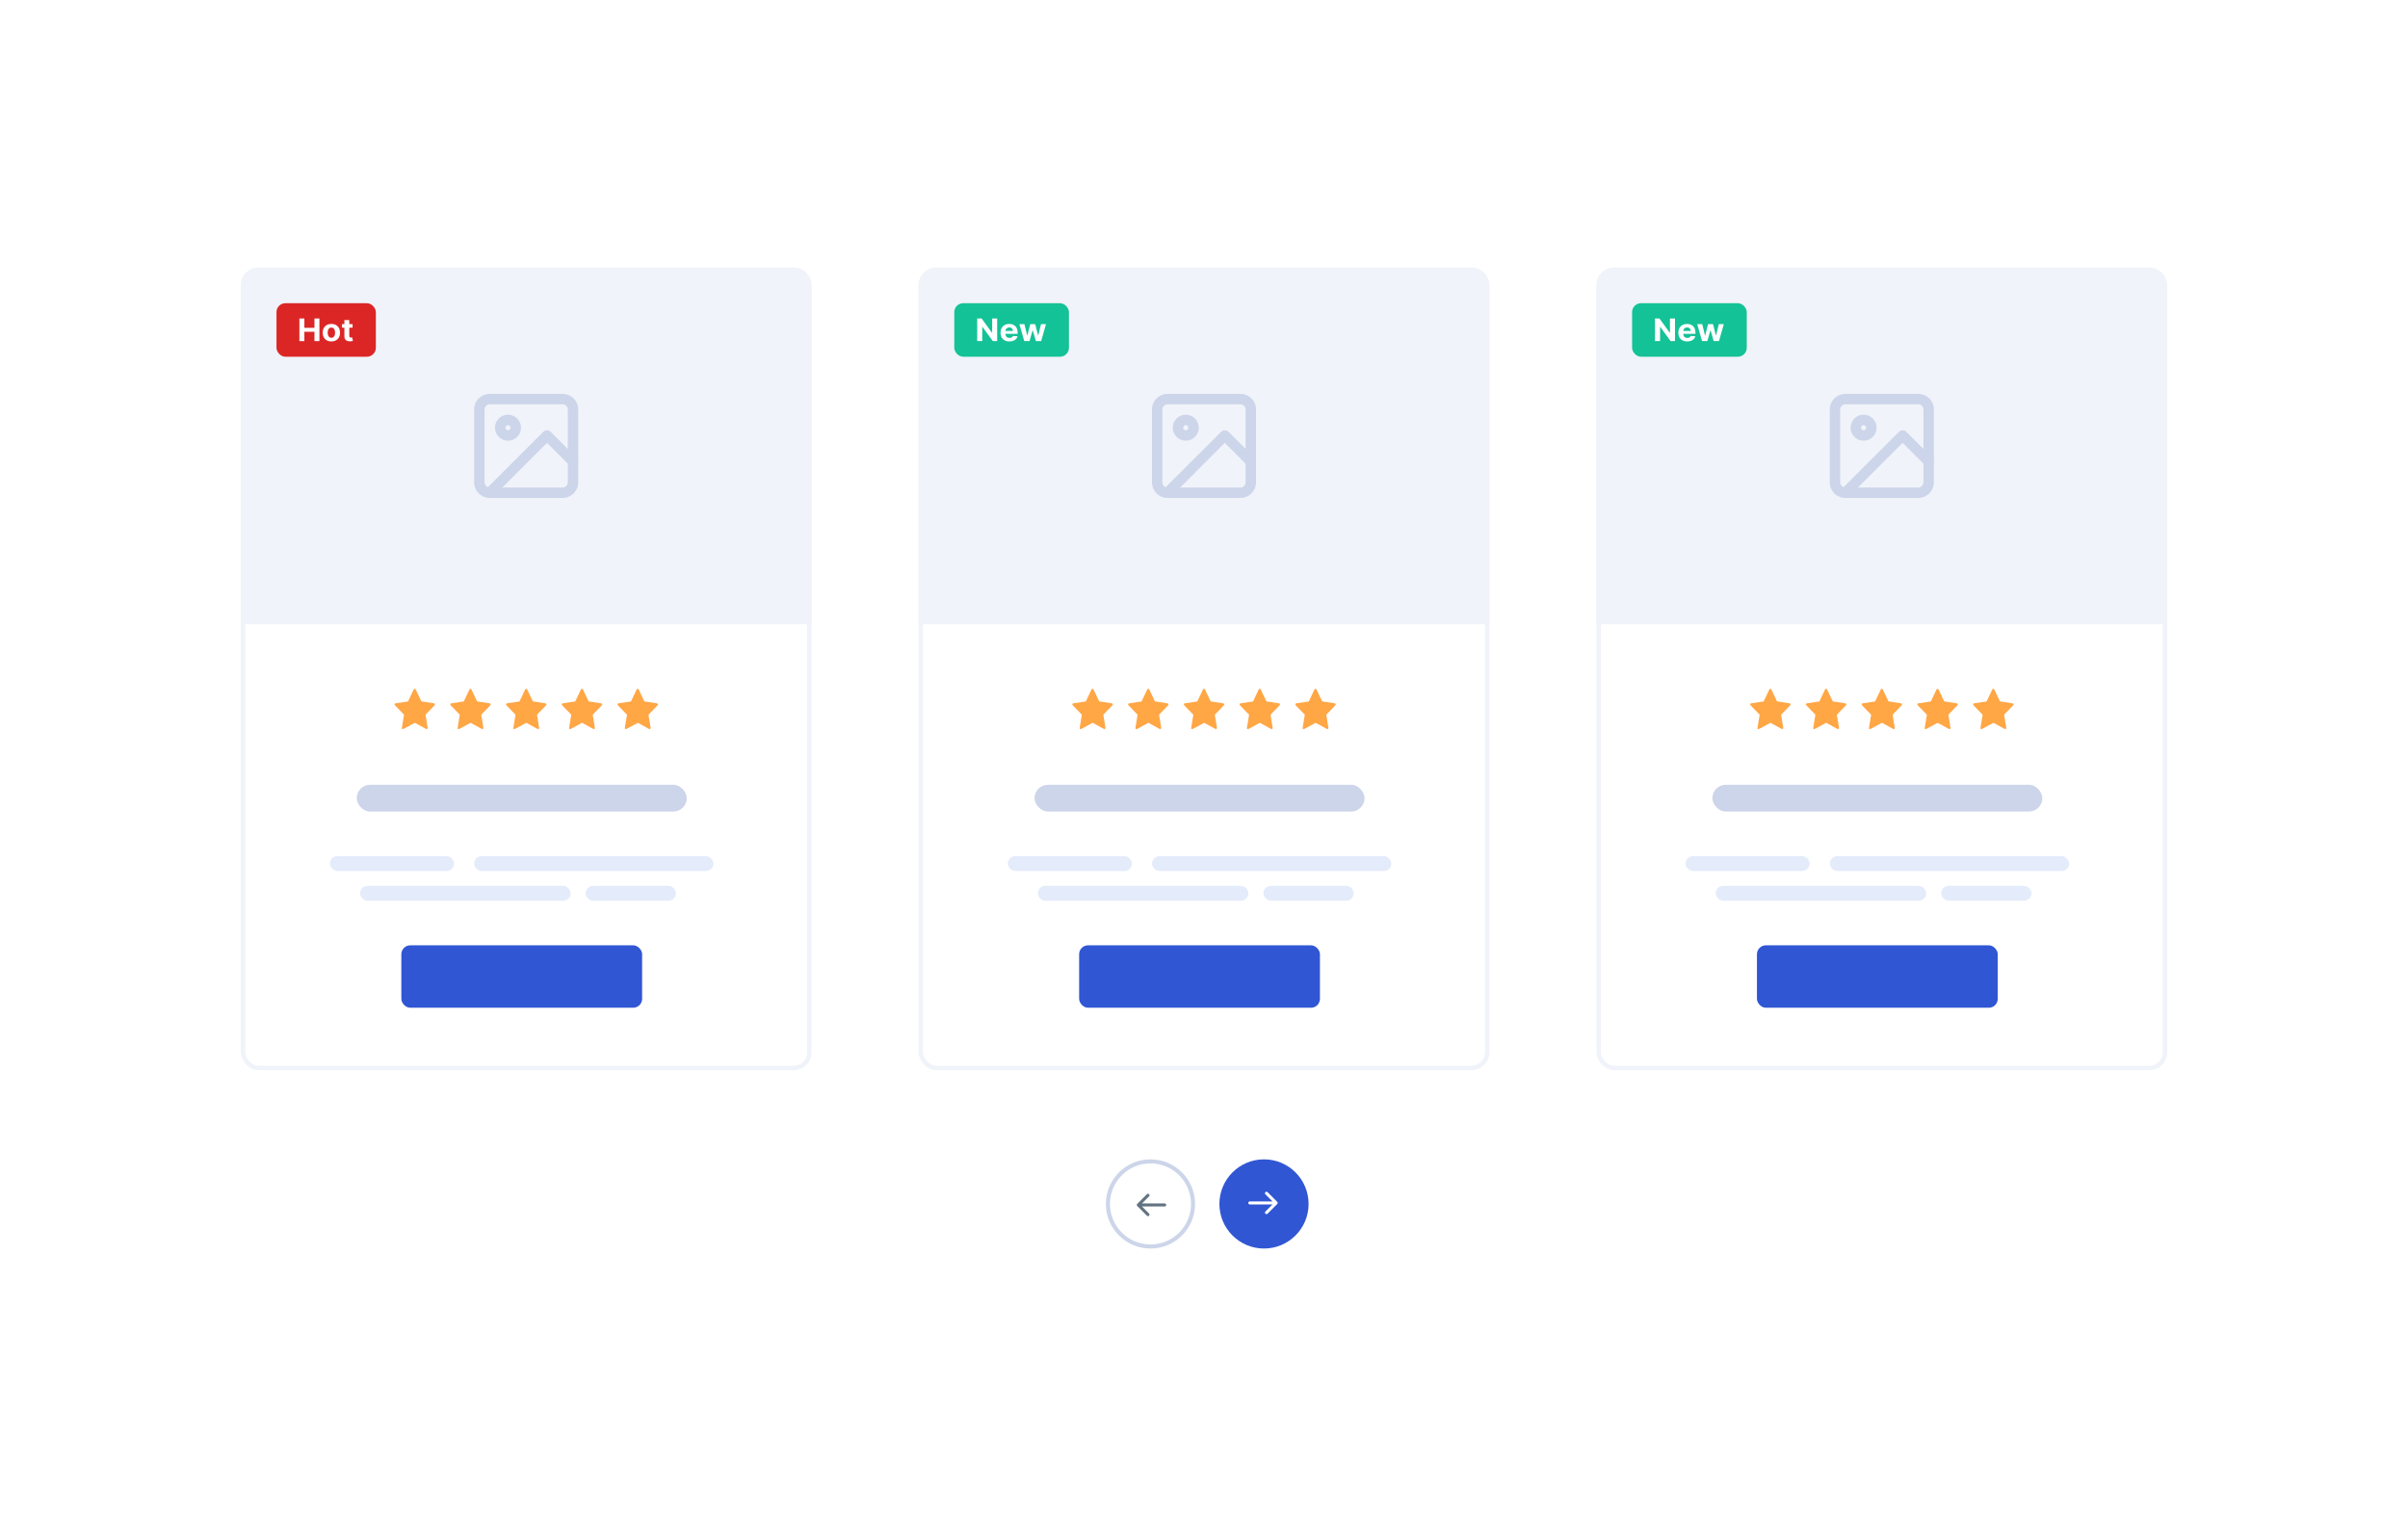 <svg width="270" height="170" viewBox="0 0 270 170" fill="none" xmlns="http://www.w3.org/2000/svg">
<path d="M0 0H270V170H0V0Z" fill="white"/>
<path d="M124 135C124 132.239 126.239 130 129 130C131.761 130 134 132.239 134 135C134 137.761 131.761 140 129 140C126.239 140 124 137.761 124 135Z" fill="white"/>
<path fill-rule="evenodd" clip-rule="evenodd" d="M124.455 135C124.455 137.51 126.49 139.545 129 139.545C131.51 139.545 133.545 137.51 133.545 135C133.545 132.49 131.51 130.455 129 130.455C126.49 130.455 124.455 132.49 124.455 135ZM129 130C126.239 130 124 132.239 124 135C124 137.761 126.239 140 129 140C131.761 140 134 137.761 134 135C134 132.239 131.761 130 129 130Z" fill="#CCD5E9"/>
<g clip-path="url(#clip0_1012_282)">
<path fill-rule="evenodd" clip-rule="evenodd" d="M128.6 133.909L127.516 134.993C127.449 135.06 127.449 135.168 127.516 135.234L128.6 136.319C128.667 136.386 128.775 136.386 128.841 136.319C128.908 136.253 128.908 136.145 128.841 136.078L128.048 135.284L130.591 135.284C130.685 135.284 130.761 135.208 130.761 135.114C130.761 135.02 130.685 134.943 130.591 134.943L128.048 134.943L128.841 134.15C128.908 134.083 128.908 133.975 128.841 133.909C128.775 133.842 128.667 133.842 128.6 133.909Z" fill="#637381"/>
</g>
<path d="M146.727 135C146.727 137.761 144.489 140 141.727 140C138.966 140 136.727 137.761 136.727 135C136.727 132.239 138.966 130 141.727 130C144.489 130 146.727 132.239 146.727 135Z" fill="#3056D3"/>
<g clip-path="url(#clip1_1012_282)">
<path fill-rule="evenodd" clip-rule="evenodd" d="M142.127 136.092L143.211 135.007C143.278 134.94 143.278 134.832 143.211 134.766L142.127 133.681C142.06 133.614 141.952 133.614 141.886 133.681C141.819 133.748 141.819 133.855 141.886 133.922L142.679 134.716L140.136 134.716C140.042 134.716 139.966 134.792 139.966 134.886C139.966 134.98 140.042 135.057 140.136 135.057L142.679 135.057L141.886 135.851C141.819 135.917 141.819 136.025 141.886 136.092C141.952 136.158 142.06 136.158 142.127 136.092Z" fill="white"/>
</g>
<rect x="27.25" y="30.25" width="63.5" height="89.5" rx="1.75" fill="white" stroke="#F0F3F9" stroke-width="0.5"/>
<path d="M27.25 32C27.25 31.034 28.034 30.25 29 30.25H89C89.966 30.25 90.75 31.034 90.75 32V69.75H27.25V32Z" fill="#F0F3F9" stroke="#F0F3F9" stroke-width="0.5"/>
<rect x="31" y="34" width="11.143" height="6" rx="1" fill="#DC2626"/>
<path d="M33.571 38.249V35.714H34.128V36.76H35.259V35.714H35.815V38.249H35.259V37.202H34.128V38.249H33.571Z" fill="white"/>
<path d="M37.156 38.286C36.956 38.286 36.783 38.245 36.638 38.163C36.493 38.081 36.381 37.966 36.302 37.819C36.223 37.672 36.184 37.5 36.184 37.306C36.184 37.109 36.223 36.938 36.302 36.791C36.381 36.643 36.493 36.529 36.638 36.447C36.783 36.364 36.956 36.323 37.156 36.323C37.356 36.323 37.528 36.364 37.673 36.447C37.819 36.529 37.931 36.643 38.01 36.791C38.089 36.938 38.128 37.109 38.128 37.306C38.128 37.5 38.089 37.672 38.01 37.819C37.931 37.966 37.819 38.081 37.673 38.163C37.528 38.245 37.356 38.286 37.156 38.286ZM37.158 37.877C37.249 37.877 37.325 37.853 37.386 37.803C37.447 37.753 37.493 37.684 37.524 37.598C37.556 37.511 37.571 37.413 37.571 37.302C37.571 37.191 37.556 37.093 37.524 37.006C37.493 36.92 37.447 36.851 37.386 36.801C37.325 36.751 37.249 36.725 37.158 36.725C37.067 36.725 36.99 36.751 36.927 36.801C36.865 36.851 36.819 36.92 36.787 37.006C36.756 37.093 36.74 37.191 36.74 37.302C36.74 37.413 36.756 37.511 36.787 37.598C36.819 37.684 36.865 37.753 36.927 37.803C36.99 37.853 37.067 37.877 37.158 37.877Z" fill="white"/>
<path d="M39.535 36.348V36.744H38.346V36.348H39.535ZM38.616 35.892H39.164V37.664C39.164 37.713 39.171 37.751 39.187 37.778C39.202 37.805 39.224 37.823 39.251 37.834C39.279 37.845 39.312 37.85 39.349 37.85C39.375 37.85 39.4 37.848 39.426 37.844C39.452 37.839 39.471 37.835 39.485 37.833L39.571 38.225C39.544 38.233 39.505 38.243 39.456 38.254C39.406 38.265 39.346 38.272 39.274 38.275C39.142 38.279 39.026 38.263 38.927 38.224C38.828 38.185 38.752 38.125 38.697 38.043C38.642 37.962 38.615 37.858 38.616 37.734V35.892Z" fill="white"/>
<path fill-rule="evenodd" clip-rule="evenodd" d="M54.917 45.333C54.594 45.333 54.333 45.594 54.333 45.917V54.083C54.333 54.406 54.594 54.667 54.917 54.667H63.083C63.406 54.667 63.667 54.406 63.667 54.083V45.917C63.667 45.594 63.406 45.333 63.083 45.333H54.917ZM53.167 45.917C53.167 44.95 53.95 44.167 54.917 44.167H63.083C64.05 44.167 64.833 44.95 64.833 45.917V54.083C64.833 55.05 64.05 55.833 63.083 55.833H54.917C53.95 55.833 53.167 55.05 53.167 54.083V45.917Z" fill="#CCD5E9"/>
<path fill-rule="evenodd" clip-rule="evenodd" d="M56.958 47.667C56.797 47.667 56.667 47.797 56.667 47.958C56.667 48.119 56.797 48.25 56.958 48.25C57.119 48.25 57.25 48.119 57.25 47.958C57.25 47.797 57.119 47.667 56.958 47.667ZM55.5 47.958C55.5 47.153 56.153 46.5 56.958 46.5C57.764 46.5 58.417 47.153 58.417 47.958C58.417 48.764 57.764 49.417 56.958 49.417C56.153 49.417 55.5 48.764 55.5 47.958Z" fill="#CCD5E9"/>
<path fill-rule="evenodd" clip-rule="evenodd" d="M60.921 48.421C61.149 48.193 61.518 48.193 61.746 48.421L64.662 51.337C64.89 51.565 64.89 51.935 64.662 52.163C64.435 52.39 64.065 52.39 63.837 52.163L61.333 49.658L55.329 55.663C55.101 55.89 54.732 55.89 54.504 55.663C54.276 55.435 54.276 55.065 54.504 54.837L60.921 48.421Z" fill="#CCD5E9"/>
<rect x="40" y="88" width="37" height="3" rx="1.5" fill="#CCD5E9"/>
<rect x="37" y="96" width="13.911" height="1.667" rx="0.833" fill="#E4EBFA"/>
<rect x="53.172" y="96" width="26.828" height="1.667" rx="0.833" fill="#E4EBFA"/>
<rect x="65.667" y="99.333" width="10.118" height="1.667" rx="0.833" fill="#E4EBFA"/>
<rect x="40.373" y="99.333" width="23.608" height="1.667" rx="0.833" fill="#E4EBFA"/>
<path d="M48.664 78.867L47.25 78.648L46.609 77.305C46.562 77.211 46.438 77.211 46.391 77.305L45.75 78.656L44.344 78.867C44.242 78.883 44.203 79.016 44.281 79.086L45.305 80.141L45.062 81.617C45.047 81.719 45.148 81.805 45.242 81.742L46.516 81.047L47.781 81.742C47.867 81.789 47.977 81.711 47.953 81.617L47.711 80.141L48.734 79.086C48.797 79.016 48.766 78.883 48.664 78.867Z" fill="#FFA645"/>
<g clip-path="url(#clip2_1012_282)">
<path d="M54.914 78.867L53.5 78.648L52.859 77.305C52.812 77.211 52.688 77.211 52.641 77.305L52 78.656L50.594 78.867C50.492 78.883 50.453 79.016 50.531 79.086L51.555 80.141L51.312 81.617C51.297 81.719 51.398 81.805 51.492 81.742L52.766 81.047L54.031 81.742C54.117 81.789 54.227 81.711 54.203 81.617L53.961 80.141L54.984 79.086C55.047 79.016 55.016 78.883 54.914 78.867Z" fill="#FFA645"/>
</g>
<g clip-path="url(#clip3_1012_282)">
<path d="M61.164 78.867L59.75 78.648L59.109 77.305C59.062 77.211 58.938 77.211 58.891 77.305L58.25 78.656L56.844 78.867C56.742 78.883 56.703 79.016 56.781 79.086L57.805 80.141L57.562 81.617C57.547 81.719 57.648 81.805 57.742 81.742L59.016 81.047L60.281 81.742C60.367 81.789 60.477 81.711 60.453 81.617L60.211 80.141L61.234 79.086C61.297 79.016 61.266 78.883 61.164 78.867Z" fill="#FFA645"/>
</g>
<g clip-path="url(#clip4_1012_282)">
<path d="M67.414 78.867L66 78.648L65.359 77.305C65.312 77.211 65.188 77.211 65.141 77.305L64.5 78.656L63.094 78.867C62.992 78.883 62.953 79.016 63.031 79.086L64.055 80.141L63.812 81.617C63.797 81.719 63.898 81.805 63.992 81.742L65.266 81.047L66.531 81.742C66.617 81.789 66.727 81.711 66.703 81.617L66.461 80.141L67.484 79.086C67.547 79.016 67.516 78.883 67.414 78.867Z" fill="#FFA645"/>
</g>
<path d="M73.664 78.867L72.25 78.648L71.609 77.305C71.562 77.211 71.438 77.211 71.391 77.305L70.75 78.656L69.344 78.867C69.242 78.883 69.203 79.016 69.281 79.086L70.305 80.141L70.062 81.617C70.047 81.719 70.148 81.805 70.242 81.742L71.516 81.047L72.781 81.742C72.867 81.789 72.977 81.711 72.953 81.617L72.711 80.141L73.734 79.086C73.797 79.016 73.766 78.883 73.664 78.867Z" fill="#FFA645"/>
<rect x="45" y="106" width="27" height="7" rx="1" fill="#3056D3"/>
<rect x="103.25" y="30.25" width="63.5" height="89.5" rx="1.75" fill="white" stroke="#F0F3F9" stroke-width="0.5"/>
<path d="M103.25 32C103.25 31.034 104.034 30.25 105 30.25H165C165.966 30.25 166.75 31.034 166.75 32V69.75H103.25V32Z" fill="#F0F3F9" stroke="#F0F3F9" stroke-width="0.5"/>
<rect x="107" y="34" width="12.857" height="6" rx="1" fill="#13C296"/>
<path d="M111.81 35.714V38.249H111.321L110.157 36.654H110.137V38.249H109.571V35.714H110.068L111.223 37.308H111.247V35.714H111.81Z" fill="white"/>
<path d="M113.182 38.286C112.976 38.286 112.798 38.246 112.649 38.167C112.501 38.087 112.387 37.974 112.306 37.828C112.226 37.681 112.186 37.507 112.186 37.307C112.186 37.111 112.226 36.94 112.306 36.792C112.387 36.644 112.499 36.529 112.645 36.447C112.791 36.364 112.963 36.323 113.16 36.323C113.292 36.323 113.416 36.343 113.53 36.384C113.645 36.423 113.745 36.483 113.83 36.563C113.917 36.643 113.984 36.744 114.032 36.865C114.079 36.986 114.103 37.127 114.103 37.288V37.433H112.408V37.106H113.579C113.579 37.031 113.562 36.963 113.527 36.905C113.492 36.846 113.444 36.8 113.382 36.767C113.321 36.733 113.25 36.717 113.169 36.717C113.084 36.717 113.01 36.735 112.944 36.772C112.88 36.809 112.829 36.858 112.793 36.92C112.756 36.981 112.737 37.049 112.736 37.124V37.434C112.736 37.528 112.755 37.61 112.791 37.678C112.829 37.747 112.881 37.799 112.949 37.837C113.017 37.874 113.098 37.892 113.191 37.892C113.253 37.892 113.31 37.884 113.361 37.867C113.412 37.851 113.456 37.826 113.493 37.793C113.53 37.76 113.558 37.72 113.577 37.672L114.092 37.704C114.066 37.821 114.012 37.924 113.931 38.011C113.851 38.098 113.747 38.165 113.62 38.214C113.494 38.262 113.348 38.286 113.182 38.286Z" fill="white"/>
<path d="M114.848 38.249L114.302 36.348H114.865L115.176 37.625H115.195L115.519 36.348H116.072L116.401 37.617H116.418L116.724 36.348H117.286L116.741 38.249H116.151L115.806 37.053H115.781L115.436 38.249H114.848Z" fill="white"/>
<path fill-rule="evenodd" clip-rule="evenodd" d="M130.917 45.333C130.595 45.333 130.333 45.594 130.333 45.917V54.083C130.333 54.406 130.595 54.667 130.917 54.667H139.083C139.406 54.667 139.667 54.406 139.667 54.083V45.917C139.667 45.594 139.406 45.333 139.083 45.333H130.917ZM129.167 45.917C129.167 44.95 129.95 44.167 130.917 44.167H139.083C140.05 44.167 140.833 44.95 140.833 45.917V54.083C140.833 55.05 140.05 55.833 139.083 55.833H130.917C129.95 55.833 129.167 55.05 129.167 54.083V45.917Z" fill="#CCD5E9"/>
<path fill-rule="evenodd" clip-rule="evenodd" d="M132.958 47.667C132.797 47.667 132.667 47.797 132.667 47.958C132.667 48.119 132.797 48.25 132.958 48.25C133.119 48.25 133.25 48.119 133.25 47.958C133.25 47.797 133.119 47.667 132.958 47.667ZM131.5 47.958C131.5 47.153 132.153 46.5 132.958 46.5C133.764 46.5 134.417 47.153 134.417 47.958C134.417 48.764 133.764 49.417 132.958 49.417C132.153 49.417 131.5 48.764 131.5 47.958Z" fill="#CCD5E9"/>
<path fill-rule="evenodd" clip-rule="evenodd" d="M136.921 48.421C137.149 48.193 137.518 48.193 137.746 48.421L140.662 51.337C140.89 51.565 140.89 51.935 140.662 52.163C140.435 52.39 140.065 52.39 139.838 52.163L137.333 49.658L131.329 55.663C131.101 55.89 130.732 55.89 130.504 55.663C130.276 55.435 130.276 55.065 130.504 54.837L136.921 48.421Z" fill="#CCD5E9"/>
<rect x="116" y="88" width="37" height="3" rx="1.5" fill="#CCD5E9"/>
<rect x="113" y="96" width="13.911" height="1.667" rx="0.833" fill="#E4EBFA"/>
<rect x="129.172" y="96" width="26.828" height="1.667" rx="0.833" fill="#E4EBFA"/>
<rect x="141.667" y="99.333" width="10.118" height="1.667" rx="0.833" fill="#E4EBFA"/>
<rect x="116.373" y="99.333" width="23.608" height="1.667" rx="0.833" fill="#E4EBFA"/>
<path d="M124.664 78.867L123.25 78.648L122.609 77.305C122.562 77.211 122.437 77.211 122.391 77.305L121.75 78.656L120.344 78.867C120.242 78.883 120.203 79.016 120.281 79.086L121.305 80.141L121.062 81.617C121.047 81.719 121.148 81.805 121.242 81.742L122.516 81.047L123.781 81.742C123.867 81.789 123.977 81.711 123.953 81.617L123.711 80.141L124.734 79.086C124.797 79.016 124.766 78.883 124.664 78.867Z" fill="#FFA645"/>
<g clip-path="url(#clip5_1012_282)">
<path d="M130.914 78.867L129.5 78.648L128.859 77.305C128.812 77.211 128.687 77.211 128.641 77.305L128 78.656L126.594 78.867C126.492 78.883 126.453 79.016 126.531 79.086L127.555 80.141L127.312 81.617C127.297 81.719 127.398 81.805 127.492 81.742L128.766 81.047L130.031 81.742C130.117 81.789 130.227 81.711 130.203 81.617L129.961 80.141L130.984 79.086C131.047 79.016 131.016 78.883 130.914 78.867Z" fill="#FFA645"/>
</g>
<g clip-path="url(#clip6_1012_282)">
<path d="M137.164 78.867L135.75 78.648L135.109 77.305C135.062 77.211 134.937 77.211 134.891 77.305L134.25 78.656L132.844 78.867C132.742 78.883 132.703 79.016 132.781 79.086L133.805 80.141L133.562 81.617C133.547 81.719 133.648 81.805 133.742 81.742L135.016 81.047L136.281 81.742C136.367 81.789 136.477 81.711 136.453 81.617L136.211 80.141L137.234 79.086C137.297 79.016 137.266 78.883 137.164 78.867Z" fill="#FFA645"/>
</g>
<g clip-path="url(#clip7_1012_282)">
<path d="M143.414 78.867L142 78.648L141.359 77.305C141.312 77.211 141.187 77.211 141.141 77.305L140.5 78.656L139.094 78.867C138.992 78.883 138.953 79.016 139.031 79.086L140.055 80.141L139.812 81.617C139.797 81.719 139.898 81.805 139.992 81.742L141.266 81.047L142.531 81.742C142.617 81.789 142.727 81.711 142.703 81.617L142.461 80.141L143.484 79.086C143.547 79.016 143.516 78.883 143.414 78.867Z" fill="#FFA645"/>
</g>
<path d="M149.664 78.867L148.25 78.648L147.609 77.305C147.562 77.211 147.437 77.211 147.391 77.305L146.75 78.656L145.344 78.867C145.242 78.883 145.203 79.016 145.281 79.086L146.305 80.141L146.062 81.617C146.047 81.719 146.148 81.805 146.242 81.742L147.516 81.047L148.781 81.742C148.867 81.789 148.977 81.711 148.953 81.617L148.711 80.141L149.734 79.086C149.797 79.016 149.766 78.883 149.664 78.867Z" fill="#FFA645"/>
<rect x="121" y="106" width="27" height="7" rx="1" fill="#3056D3"/>
<rect x="179.25" y="30.25" width="63.5" height="89.5" rx="1.75" fill="white" stroke="#F0F3F9" stroke-width="0.5"/>
<path d="M179.25 32C179.25 31.034 180.034 30.25 181 30.25H241C241.966 30.25 242.75 31.034 242.75 32V69.75H179.25V32Z" fill="#F0F3F9" stroke="#F0F3F9" stroke-width="0.5"/>
<rect x="183" y="34" width="12.857" height="6" rx="1" fill="#13C296"/>
<path d="M187.81 35.714V38.249H187.321L186.157 36.654H186.137V38.249H185.571V35.714H186.068L187.223 37.308H187.247V35.714H187.81Z" fill="white"/>
<path d="M189.182 38.286C188.976 38.286 188.798 38.246 188.649 38.167C188.501 38.087 188.387 37.974 188.306 37.828C188.226 37.681 188.186 37.507 188.186 37.307C188.186 37.111 188.226 36.94 188.306 36.792C188.387 36.644 188.499 36.529 188.645 36.447C188.791 36.364 188.963 36.323 189.16 36.323C189.292 36.323 189.416 36.343 189.53 36.384C189.645 36.423 189.745 36.483 189.83 36.563C189.917 36.643 189.984 36.744 190.032 36.865C190.079 36.986 190.103 37.127 190.103 37.288V37.433H188.408V37.106H189.579C189.579 37.031 189.562 36.963 189.527 36.905C189.492 36.846 189.444 36.8 189.382 36.767C189.321 36.733 189.25 36.717 189.169 36.717C189.084 36.717 189.01 36.735 188.944 36.772C188.88 36.809 188.829 36.858 188.793 36.92C188.756 36.981 188.737 37.049 188.736 37.124V37.434C188.736 37.528 188.755 37.61 188.791 37.678C188.829 37.747 188.881 37.799 188.949 37.837C189.017 37.874 189.098 37.892 189.191 37.892C189.253 37.892 189.31 37.884 189.361 37.867C189.412 37.851 189.456 37.826 189.493 37.793C189.53 37.76 189.558 37.72 189.577 37.672L190.092 37.704C190.066 37.821 190.012 37.924 189.931 38.011C189.851 38.098 189.747 38.165 189.62 38.214C189.494 38.262 189.348 38.286 189.182 38.286Z" fill="white"/>
<path d="M190.848 38.249L190.302 36.348H190.865L191.176 37.625H191.195L191.519 36.348H192.072L192.401 37.617H192.418L192.724 36.348H193.286L192.741 38.249H192.151L191.806 37.053H191.781L191.436 38.249H190.848Z" fill="white"/>
<path fill-rule="evenodd" clip-rule="evenodd" d="M206.917 45.333C206.595 45.333 206.333 45.594 206.333 45.917V54.083C206.333 54.406 206.595 54.667 206.917 54.667H215.083C215.406 54.667 215.667 54.406 215.667 54.083V45.917C215.667 45.594 215.406 45.333 215.083 45.333H206.917ZM205.167 45.917C205.167 44.95 205.95 44.167 206.917 44.167H215.083C216.05 44.167 216.833 44.95 216.833 45.917V54.083C216.833 55.05 216.05 55.833 215.083 55.833H206.917C205.95 55.833 205.167 55.05 205.167 54.083V45.917Z" fill="#CCD5E9"/>
<path fill-rule="evenodd" clip-rule="evenodd" d="M208.958 47.667C208.797 47.667 208.667 47.797 208.667 47.958C208.667 48.119 208.797 48.25 208.958 48.25C209.119 48.25 209.25 48.119 209.25 47.958C209.25 47.797 209.119 47.667 208.958 47.667ZM207.5 47.958C207.5 47.153 208.153 46.5 208.958 46.5C209.764 46.5 210.417 47.153 210.417 47.958C210.417 48.764 209.764 49.417 208.958 49.417C208.153 49.417 207.5 48.764 207.5 47.958Z" fill="#CCD5E9"/>
<path fill-rule="evenodd" clip-rule="evenodd" d="M212.921 48.421C213.149 48.193 213.518 48.193 213.746 48.421L216.662 51.337C216.89 51.565 216.89 51.935 216.662 52.163C216.435 52.39 216.065 52.39 215.838 52.163L213.333 49.658L207.329 55.663C207.101 55.89 206.732 55.89 206.504 55.663C206.276 55.435 206.276 55.065 206.504 54.837L212.921 48.421Z" fill="#CCD5E9"/>
<rect x="192" y="88" width="37" height="3" rx="1.5" fill="#CCD5E9"/>
<rect x="189" y="96" width="13.911" height="1.667" rx="0.833" fill="#E4EBFA"/>
<rect x="205.172" y="96" width="26.828" height="1.667" rx="0.833" fill="#E4EBFA"/>
<rect x="217.667" y="99.333" width="10.118" height="1.667" rx="0.833" fill="#E4EBFA"/>
<rect x="192.373" y="99.333" width="23.608" height="1.667" rx="0.833" fill="#E4EBFA"/>
<path d="M200.664 78.867L199.25 78.648L198.609 77.305C198.562 77.211 198.437 77.211 198.391 77.305L197.75 78.656L196.344 78.867C196.242 78.883 196.203 79.016 196.281 79.086L197.305 80.141L197.062 81.617C197.047 81.719 197.148 81.805 197.242 81.742L198.516 81.047L199.781 81.742C199.867 81.789 199.977 81.711 199.953 81.617L199.711 80.141L200.734 79.086C200.797 79.016 200.766 78.883 200.664 78.867Z" fill="#FFA645"/>
<g clip-path="url(#clip8_1012_282)">
<path d="M206.914 78.867L205.5 78.648L204.859 77.305C204.812 77.211 204.687 77.211 204.641 77.305L204 78.656L202.594 78.867C202.492 78.883 202.453 79.016 202.531 79.086L203.555 80.141L203.312 81.617C203.297 81.719 203.398 81.805 203.492 81.742L204.766 81.047L206.031 81.742C206.117 81.789 206.227 81.711 206.203 81.617L205.961 80.141L206.984 79.086C207.047 79.016 207.016 78.883 206.914 78.867Z" fill="#FFA645"/>
</g>
<g clip-path="url(#clip9_1012_282)">
<path d="M213.164 78.867L211.75 78.648L211.109 77.305C211.062 77.211 210.937 77.211 210.891 77.305L210.25 78.656L208.844 78.867C208.742 78.883 208.703 79.016 208.781 79.086L209.805 80.141L209.562 81.617C209.547 81.719 209.648 81.805 209.742 81.742L211.016 81.047L212.281 81.742C212.367 81.789 212.477 81.711 212.453 81.617L212.211 80.141L213.234 79.086C213.297 79.016 213.266 78.883 213.164 78.867Z" fill="#FFA645"/>
</g>
<g clip-path="url(#clip10_1012_282)">
<path d="M219.414 78.867L218 78.648L217.359 77.305C217.312 77.211 217.187 77.211 217.141 77.305L216.5 78.656L215.094 78.867C214.992 78.883 214.953 79.016 215.031 79.086L216.055 80.141L215.812 81.617C215.797 81.719 215.898 81.805 215.992 81.742L217.266 81.047L218.531 81.742C218.617 81.789 218.727 81.711 218.703 81.617L218.461 80.141L219.484 79.086C219.547 79.016 219.516 78.883 219.414 78.867Z" fill="#FFA645"/>
</g>
<path d="M225.664 78.867L224.25 78.648L223.609 77.305C223.562 77.211 223.437 77.211 223.391 77.305L222.75 78.656L221.344 78.867C221.242 78.883 221.203 79.016 221.281 79.086L222.305 80.141L222.062 81.617C222.047 81.719 222.148 81.805 222.242 81.742L223.516 81.047L224.781 81.742C224.867 81.789 224.977 81.711 224.953 81.617L224.711 80.141L225.734 79.086C225.797 79.016 225.766 78.883 225.664 78.867Z" fill="#FFA645"/>
<rect x="197" y="106" width="27" height="7" rx="1" fill="#3056D3"/>
<defs>
<clipPath id="clip0_1012_282">
<rect width="3.409" height="2.955" fill="white" transform="translate(130.818 136.591) rotate(180)"/>
</clipPath>
<clipPath id="clip1_1012_282">
<rect width="3.409" height="2.955" fill="white" transform="translate(139.909 133.409)"/>
</clipPath>
<clipPath id="clip2_1012_282">
<rect width="5" height="5" fill="white" transform="translate(50.25 77)"/>
</clipPath>
<clipPath id="clip3_1012_282">
<rect width="5" height="5" fill="white" transform="translate(56.5 77)"/>
</clipPath>
<clipPath id="clip4_1012_282">
<rect width="5" height="5" fill="white" transform="translate(62.75 77)"/>
</clipPath>
<clipPath id="clip5_1012_282">
<rect width="5" height="5" fill="white" transform="translate(126.25 77)"/>
</clipPath>
<clipPath id="clip6_1012_282">
<rect width="5" height="5" fill="white" transform="translate(132.5 77)"/>
</clipPath>
<clipPath id="clip7_1012_282">
<rect width="5" height="5" fill="white" transform="translate(138.75 77)"/>
</clipPath>
<clipPath id="clip8_1012_282">
<rect width="5" height="5" fill="white" transform="translate(202.25 77)"/>
</clipPath>
<clipPath id="clip9_1012_282">
<rect width="5" height="5" fill="white" transform="translate(208.5 77)"/>
</clipPath>
<clipPath id="clip10_1012_282">
<rect width="5" height="5" fill="white" transform="translate(214.75 77)"/>
</clipPath>
</defs>
</svg>
